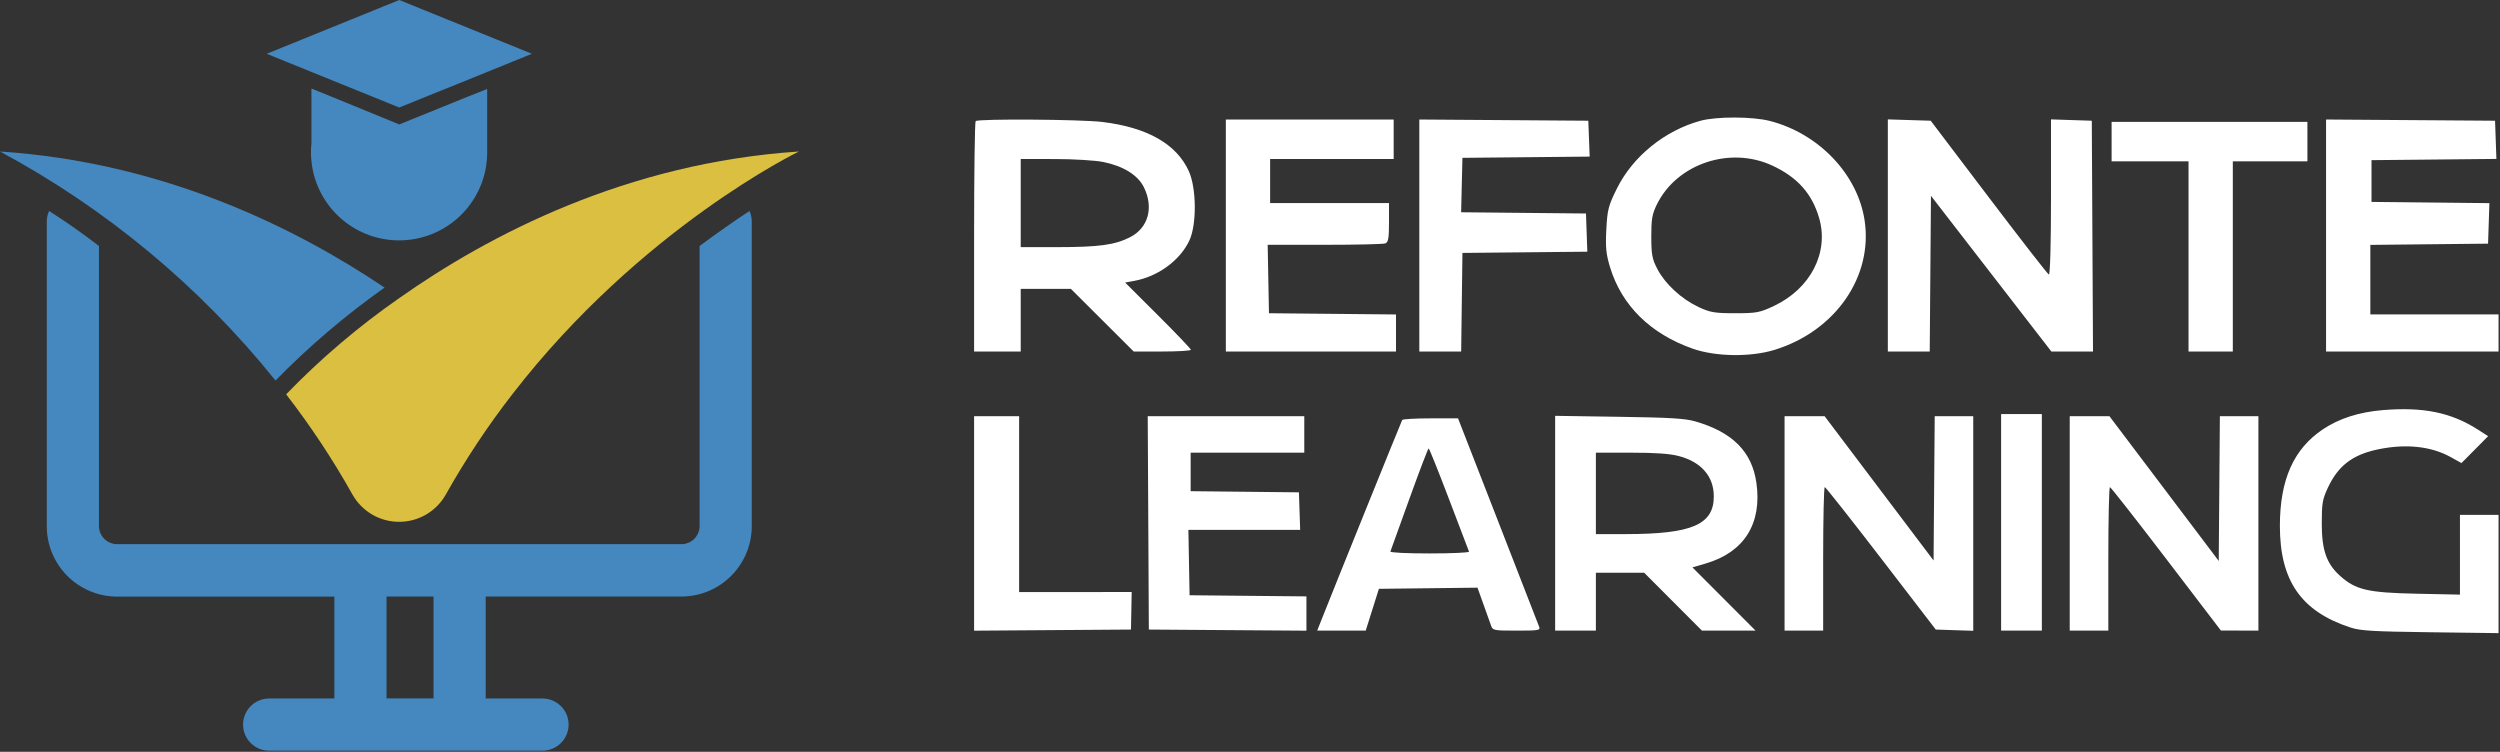 <svg width="276" height="83" viewBox="0 0 276 83" fill="none" xmlns="http://www.w3.org/2000/svg">
<rect x="0" y="0" width="276" height="83" fill="#333333" stroke="none"/>
<path d="M30.416 42.012C22.073 31.631 11.729 23.031 0 16.725C17.987 17.914 32.538 25.079 42.458 31.75C38.142 34.8 34.111 38.234 30.416 42.012Z" fill="#4488BF"/>
<path d="M44.08 32.909C39.581 36.036 35.397 39.594 31.589 43.533C34.298 47.033 36.744 50.729 38.907 54.59C39.421 55.506 40.17 56.269 41.076 56.8C41.983 57.331 43.014 57.61 44.064 57.61C45.114 57.61 46.146 57.331 47.052 56.8C47.958 56.269 48.707 55.506 49.221 54.59C51.389 50.729 53.84 47.033 56.554 43.533C70.782 25.133 88.205 16.725 88.205 16.725C69.161 17.983 53.968 25.936 44.08 32.909Z" fill="#DABF40"/>
<path d="M58.724 5.938L50.278 9.366L48.294 10.161L44.079 11.868L39.841 10.154L37.857 9.351L29.443 5.938L44.079 0L58.724 5.938Z" fill="#4488BF"/>
<path d="M51.591 10.694L50.919 10.964L44.079 13.736L36.537 10.648L34.383 9.775V15.837C34.346 16.16 34.328 16.485 34.33 16.81C34.328 17.135 34.346 17.46 34.383 17.782C34.406 18.062 34.445 18.341 34.499 18.616C34.92 20.844 36.105 22.854 37.85 24.3C39.595 25.747 41.79 26.538 44.056 26.539C46.316 26.541 48.506 25.755 50.25 24.318C51.994 22.881 53.183 20.881 53.613 18.663C53.725 18.067 53.782 17.462 53.783 16.856V9.822L51.591 10.694Z" fill="#4488BF"/>
<path d="M82.74 23.295C81.111 24.369 79.243 25.666 77.235 27.156V57.926C77.269 58.458 77.092 58.981 76.743 59.383C76.393 59.785 75.898 60.033 75.367 60.072H12.791C12.26 60.033 11.766 59.785 11.416 59.383C11.066 58.981 10.889 58.458 10.923 57.926V27.156C8.916 25.612 7.063 24.338 5.419 23.295C5.247 23.665 5.16 24.069 5.164 24.477V57.957C5.129 60.016 5.913 62.006 7.343 63.488C8.773 64.971 10.732 65.825 12.791 65.864H36.916V77.114H29.713C28.949 77.114 28.217 77.417 27.677 77.957C27.137 78.497 26.834 79.23 26.834 79.994C26.834 80.757 27.137 81.49 27.677 82.03C28.217 82.57 28.949 82.874 29.713 82.874H59.889C60.654 82.874 61.387 82.571 61.928 82.031C62.469 81.491 62.774 80.758 62.776 79.994C62.774 79.229 62.469 78.497 61.928 77.957C61.387 77.417 60.654 77.114 59.889 77.114H53.621V65.856H75.367C77.426 65.817 79.386 64.963 80.816 63.48C82.246 61.998 83.029 60.009 82.994 57.949V24.469C82.998 24.064 82.911 23.663 82.74 23.295ZM47.862 77.106H42.674V65.856H47.862V77.106Z" fill="#4488BF"/>
<path fill-rule="evenodd" clip-rule="evenodd" d="M187.729 13.334C183.802 14.407 180.278 17.257 178.525 20.776C177.567 22.7 177.454 23.133 177.339 25.321C177.235 27.299 177.31 28.061 177.751 29.506C179.042 33.735 182.197 36.844 186.871 38.492C189.408 39.387 193.28 39.441 195.936 38.617C202.642 36.539 206.809 30.513 205.846 24.288C205.061 19.214 200.776 14.734 195.384 13.35C193.469 12.858 189.5 12.85 187.729 13.334ZM107.712 13.371C107.617 13.465 107.54 19.226 107.54 26.174V38.806H110.114H112.687V35.349V31.892H115.457H118.227L121.694 35.349L125.161 38.806H128.317C130.052 38.806 131.473 38.721 131.473 38.617C131.473 38.513 129.839 36.8 127.843 34.81L124.213 31.191L125.205 31.012C127.845 30.535 130.285 28.748 131.312 26.538C132.129 24.782 132.095 20.772 131.249 18.903C129.889 15.901 126.671 14.068 121.7 13.465C119.304 13.174 107.986 13.098 107.712 13.371ZM135.333 26.003V38.806H144.726H154.118V36.761V34.717L147.106 34.649L140.094 34.581L140.022 30.804L139.951 27.027H146.242C149.702 27.027 152.715 26.957 152.939 26.872C153.266 26.747 153.346 26.291 153.346 24.567V22.418H146.784H140.222V19.986V17.553H147.042H153.861V15.377V13.2H144.597H135.333V26.003ZM156.692 26V38.806H159.003H161.314L161.383 33.364L161.453 27.923L168.347 27.855L175.241 27.787L175.166 25.679L175.092 23.57L168.2 23.502L161.308 23.434L161.38 20.43L161.453 17.425L168.476 17.357L175.499 17.289L175.424 15.309L175.349 13.328L166.02 13.261L156.692 13.194V26ZM208.417 25.993V38.806H210.73H213.042L213.11 30.212L213.178 21.618L219.824 30.212L226.47 38.806H228.769H231.068L231.001 26.067L230.934 13.328L228.682 13.254L226.431 13.18V21.789C226.431 26.838 226.334 30.363 226.197 30.313C226.069 30.266 223.081 26.425 219.558 21.778L213.152 13.328L210.784 13.254L208.417 13.181V25.993ZM256.797 26V38.806H266.318H275.84V36.757V34.709H268.763H261.686V30.872V27.036L268.184 26.967L274.682 26.899L274.756 24.663L274.83 22.427L268.323 22.358L261.815 22.29V19.986V17.681L268.709 17.613L275.603 17.545L275.528 15.437L275.454 13.328L266.125 13.261L256.797 13.194V26ZM233.121 15.633V17.809H237.368H241.614V28.307V38.806H244.058H246.503V28.307V17.809H250.621H254.738V15.633V13.456H243.93H233.121V15.633ZM195.679 18.287C198.437 19.574 200.047 21.378 200.83 24.061C201.943 27.868 199.891 31.867 195.846 33.774C194.281 34.511 193.914 34.581 191.561 34.581C189.312 34.581 188.804 34.495 187.527 33.9C185.657 33.027 183.851 31.367 182.987 29.726C182.4 28.612 182.306 28.12 182.302 26.131C182.298 24.197 182.398 23.622 182.927 22.553C185.145 18.067 191.006 16.107 195.679 18.287ZM121.836 17.889C124.065 18.354 125.642 19.347 126.301 20.703C127.389 22.939 126.759 25.171 124.751 26.193C123.084 27.041 121.312 27.283 116.769 27.283H112.687V22.418V17.553L116.483 17.558C118.57 17.561 120.979 17.71 121.836 17.889Z" fill="white"/>
<path fill-rule="evenodd" clip-rule="evenodd" d="M263.057 45.276C260.445 45.492 258.247 46.195 256.462 47.386C253.224 49.549 251.706 52.941 251.699 58.032C251.69 64.106 254.054 67.511 259.507 69.281C260.614 69.64 261.935 69.718 268.324 69.801L275.84 69.898V63.369V56.839H273.709H271.579V61.243V65.646L266.786 65.546C261.384 65.433 260.053 65.12 258.321 63.555C256.843 62.22 256.32 60.709 256.323 57.786C256.325 55.57 256.396 55.147 256.982 53.88C258.116 51.431 259.694 50.211 262.498 49.617C265.57 48.966 268.384 49.259 270.538 50.453L271.746 51.123L273.218 49.638L274.69 48.152L273.549 47.422C270.604 45.537 267.527 44.908 263.057 45.276ZM220.923 57.668V69.621H223.172H225.421V57.668V45.714H223.172H220.923V57.668ZM107.54 57.789V69.627L116.2 69.565L124.86 69.503L124.899 67.432L124.938 65.36L118.725 65.361H112.511V55.656V45.951H110.026H107.54V57.789ZM126.771 57.727L126.832 69.503L135.531 69.565L144.23 69.627V67.734V65.842L137.78 65.779L131.329 65.716L131.264 62.106L131.199 58.496H137.368H143.538L143.47 56.425L143.401 54.354L137.425 54.291L131.448 54.227V52.101V49.975H137.72H143.993V47.963V45.951H135.351H126.709L126.771 57.727ZM171.688 57.765V69.621H173.937H176.185V66.426V63.23H178.852H181.518L184.707 66.426L187.896 69.621H190.855H193.814L190.329 66.13L186.844 62.639L188.32 62.207C192.555 60.969 194.544 57.804 193.908 53.313C193.422 49.874 191.285 47.719 187.18 46.528C186.033 46.195 184.467 46.1 178.73 46.014L171.688 45.908V57.765ZM197.016 57.786V69.621H199.146H201.277V61.692C201.277 57.33 201.356 53.767 201.454 53.774C201.552 53.781 204.349 57.323 207.671 61.645L213.709 69.503L215.778 69.572L217.846 69.64V57.795V45.951H215.719H213.592L213.529 53.915L213.467 61.879L207.453 53.915L201.44 45.951H199.228H197.016V57.786ZM228.498 57.786V69.621H230.628H232.759V61.692C232.759 57.33 232.839 53.77 232.936 53.779C233.034 53.788 235.83 57.353 239.15 61.702L245.186 69.608L247.257 69.615L249.328 69.621V57.786V45.951H247.201H245.074L245.011 53.94L244.949 61.928L238.916 53.94L232.883 45.951H230.691H228.498V57.786ZM154.804 46.365C154.709 46.524 147.105 65.345 145.91 68.379L145.42 69.621H148.097H150.775L151.503 67.314L152.23 65.006L157.673 64.942L163.115 64.879L163.774 66.718C164.136 67.729 164.517 68.796 164.622 69.089C164.803 69.598 164.928 69.621 167.447 69.621C169.857 69.621 170.068 69.586 169.927 69.207C169.843 68.979 167.792 63.707 165.37 57.49L160.967 46.187H157.939C156.273 46.187 154.862 46.267 154.804 46.365ZM159.971 55.103C161.143 58.184 162.137 60.793 162.18 60.902C162.224 61.011 160.271 61.1 157.841 61.1C155.25 61.1 153.455 61.01 153.501 60.882C153.544 60.762 154.485 58.153 155.592 55.084C156.698 52.014 157.657 49.502 157.722 49.502C157.787 49.502 158.799 52.022 159.971 55.103ZM185.308 50.34C187.808 50.987 189.203 52.584 189.204 54.799C189.205 57.913 186.792 58.955 179.559 58.965L176.185 58.969V54.472V49.975H180.041C182.749 49.975 184.318 50.084 185.308 50.34Z" fill="white"/>
</svg>
